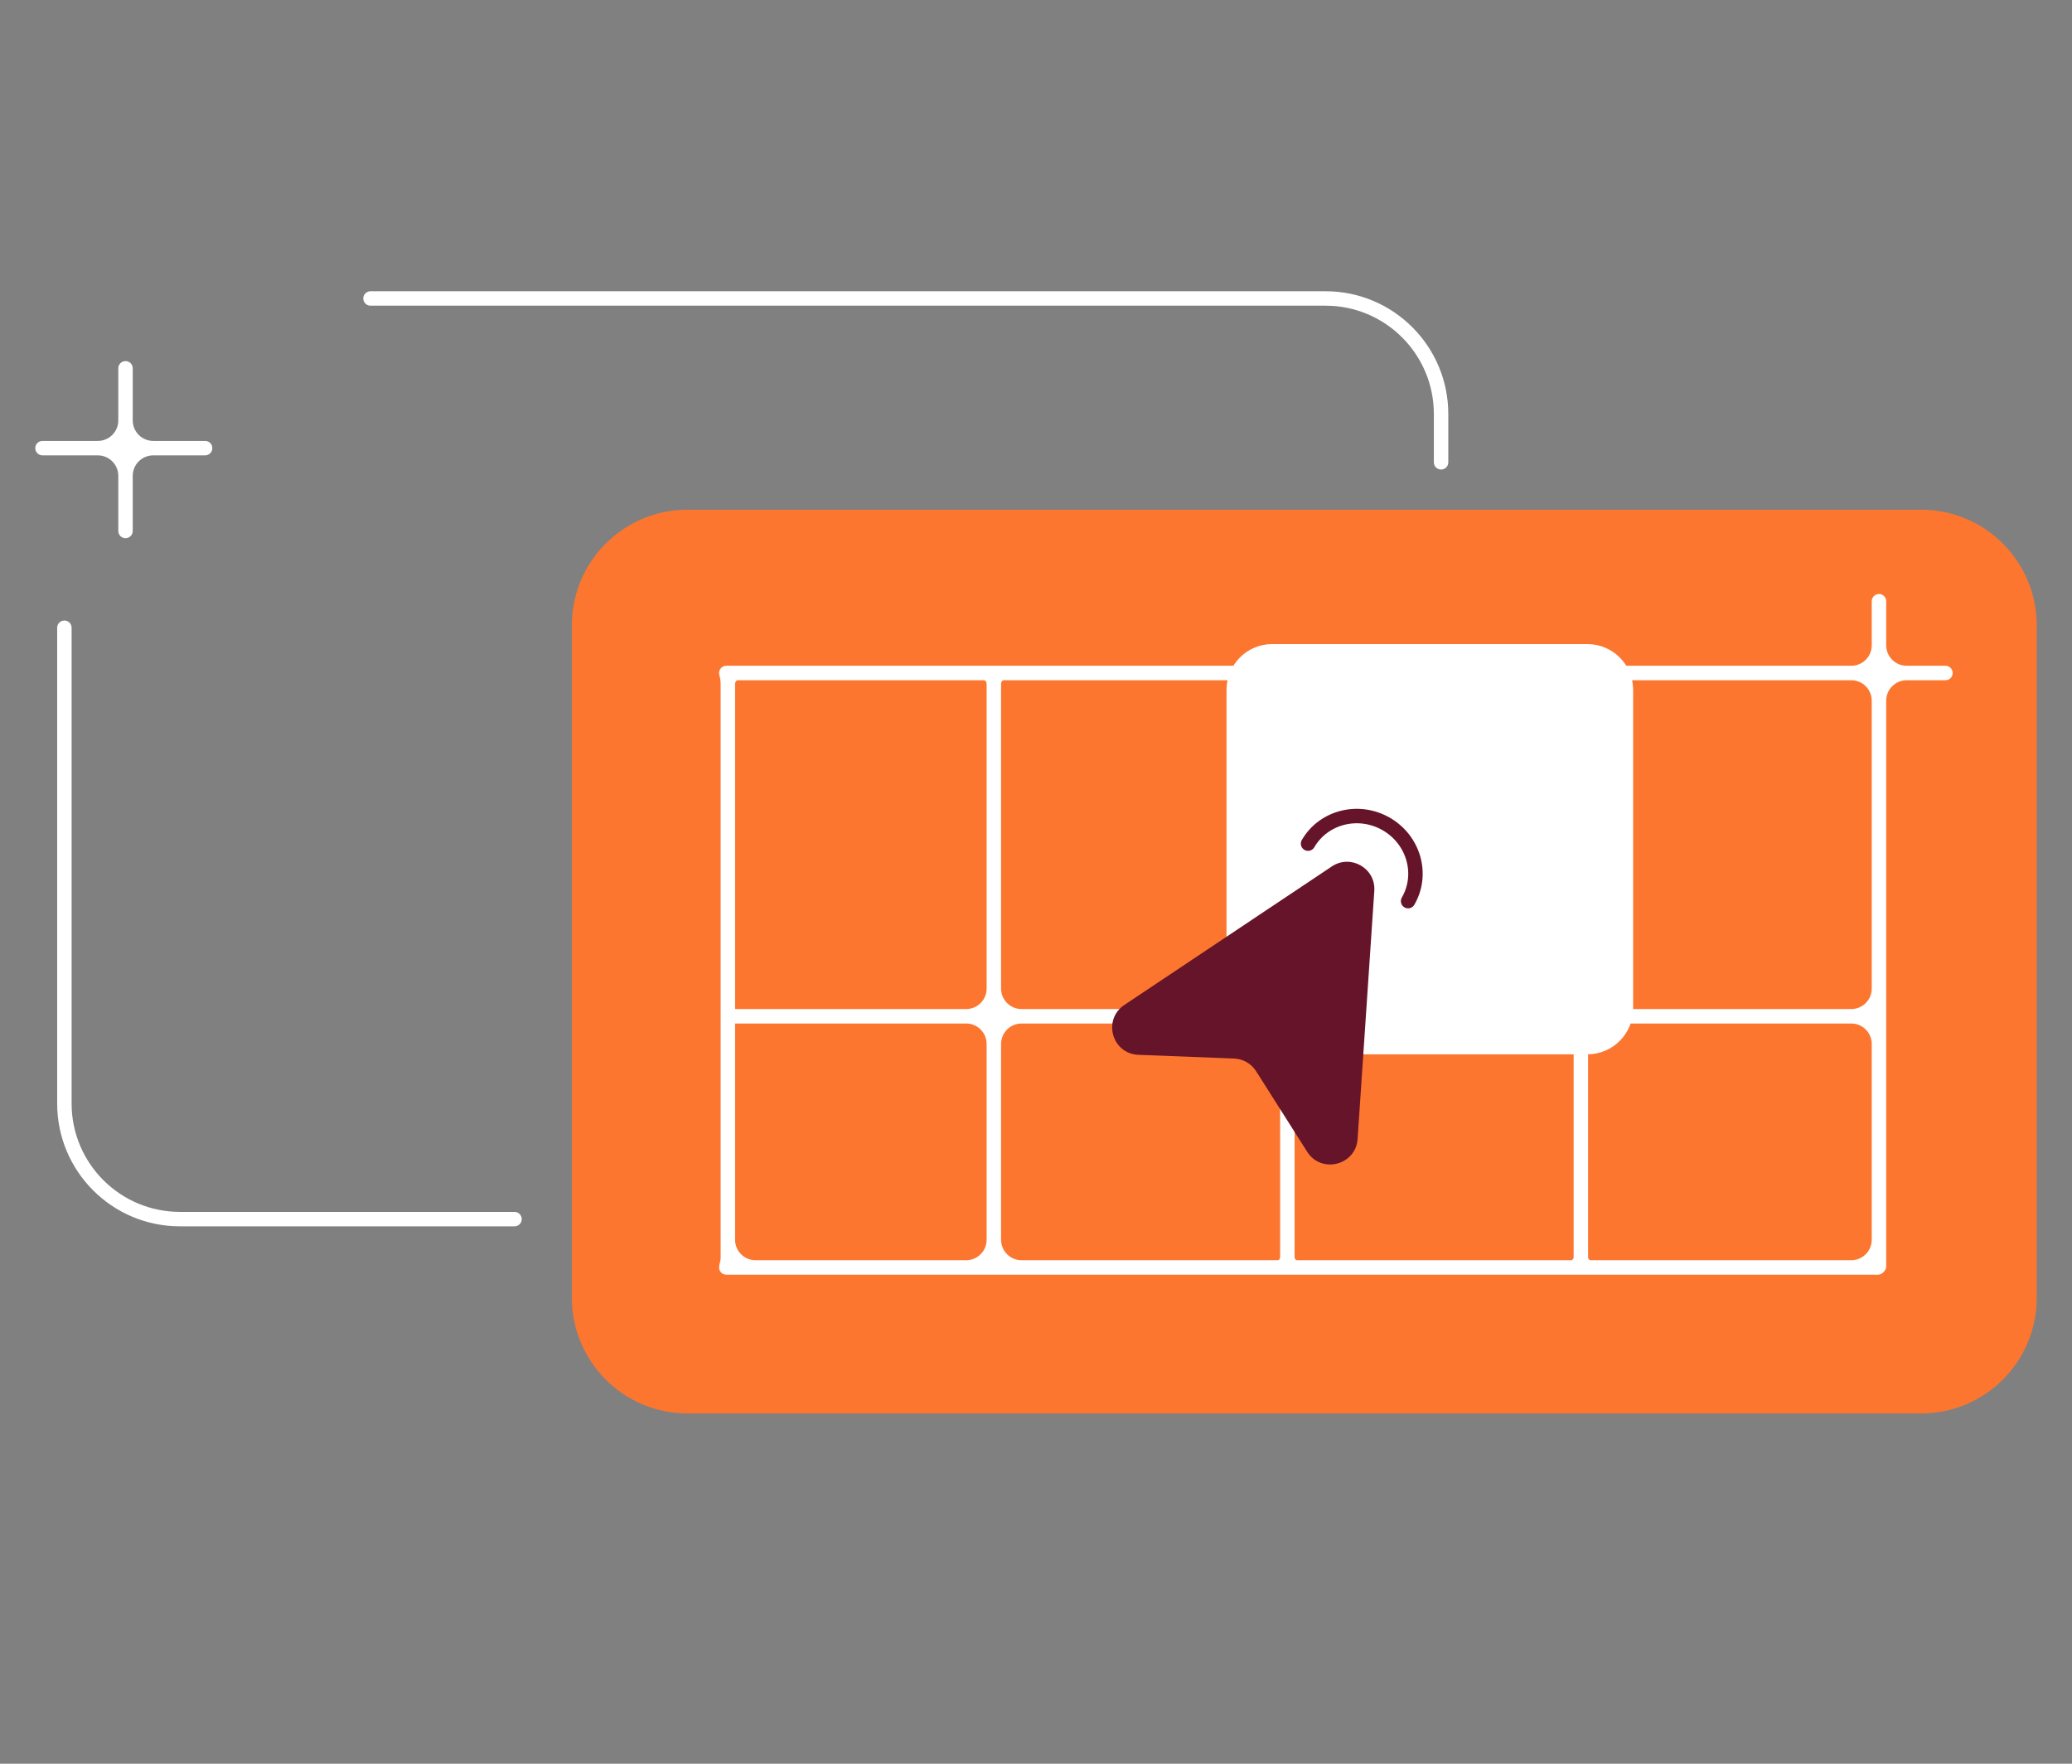 <svg width="235" height="200" viewBox="0 0 235 200" fill="none" xmlns="http://www.w3.org/2000/svg">
<rect x="0" y="0" width="235" height="200" fill="#808080" stroke="none"/>
<g clip-path="url(#clip0_4689_5622)">
<path d="M163.443 52.423V46.952C163.443 39.713 157.575 33.845 150.336 33.845H42.023M58.354 138.244H20.41C13.171 138.244 7.303 132.375 7.303 125.136V71.185" stroke="white" stroke-width="1.638" stroke-linecap="round"/>
<path fill-rule="evenodd" clip-rule="evenodd" d="M13.417 41.766C13.417 41.313 13.784 40.946 14.236 40.946C14.689 40.946 15.055 41.313 15.055 41.766V47.676C15.055 48.959 16.095 49.999 17.378 49.999H23.265C23.717 49.999 24.084 50.365 24.084 50.818C24.084 51.27 23.717 51.637 23.265 51.637H17.378C16.095 51.637 15.055 52.677 15.055 53.96V60.21C15.055 60.663 14.689 61.029 14.236 61.029C13.784 61.029 13.417 60.663 13.417 60.21V53.96C13.417 52.677 12.377 51.637 11.094 51.637H4.82C4.368 51.637 4.001 51.27 4.001 50.818C4.001 50.365 4.368 49.999 4.82 49.999H11.094C12.377 49.999 13.417 48.959 13.417 47.676V41.766Z" fill="white"/>
<path d="M231 70.908C231 63.669 225.132 57.801 217.892 57.801H77.967C70.728 57.801 64.859 63.669 64.859 70.908V147.174C64.859 154.413 70.728 160.281 77.967 160.281H217.892C225.132 160.281 231 154.413 231 147.174V70.908Z" fill="#FC7630"/>
<path fill-rule="evenodd" clip-rule="evenodd" d="M213.926 68.176C213.926 67.723 213.559 67.356 213.107 67.356C212.654 67.356 212.287 67.723 212.287 68.176V73.174C212.287 74.457 211.247 75.497 209.965 75.497L82.374 75.497C81.921 75.497 81.555 75.864 81.555 76.316C81.555 76.397 81.567 76.476 81.588 76.55C81.676 76.844 81.733 77.231 81.733 77.538V142.671C81.733 143.026 81.557 143.372 81.557 143.727C81.557 144.179 81.923 144.546 82.376 144.546L212.986 144.546C213.166 144.546 213.333 144.488 213.468 144.389C213.603 144.291 213.72 144.164 213.807 144.02C213.882 143.897 213.926 143.751 213.926 143.596L213.926 79.458C213.926 78.175 214.966 77.135 216.248 77.135H220.649C221.101 77.135 221.468 76.769 221.468 76.316C221.468 75.864 221.101 75.497 220.649 75.497H216.248C214.966 75.497 213.926 74.457 213.926 73.174V68.176ZM212.287 140.585C212.287 141.867 211.247 142.907 209.965 142.907H180.402C180.233 142.907 180.117 142.724 180.117 142.555V118.385C180.117 117.102 181.157 116.062 182.44 116.062H209.965C211.247 116.062 212.287 117.102 212.287 118.385V140.585ZM178.479 142.555C178.479 142.724 178.363 142.907 178.194 142.907L147.113 142.907C146.944 142.907 146.828 142.724 146.828 142.555V118.385C146.828 117.102 147.868 116.062 149.151 116.062H176.156C177.439 116.062 178.479 117.102 178.479 118.385V142.555ZM145.19 142.555C145.19 142.724 145.074 142.907 144.905 142.907H115.861C114.578 142.907 113.538 141.867 113.538 140.585V118.385C113.538 117.102 114.578 116.062 115.861 116.062H142.867C144.15 116.062 145.19 117.102 145.19 118.385V142.555ZM111.9 140.585C111.9 141.867 110.86 142.907 109.577 142.907H85.694C84.411 142.907 83.371 141.867 83.371 140.585V116.067C83.371 116.064 83.374 116.062 83.377 116.062H109.577C110.86 116.062 111.9 117.102 111.9 118.385V140.585ZM83.371 77.538V114.418C83.371 114.421 83.374 114.423 83.377 114.423H109.577C110.86 114.423 111.9 113.384 111.9 112.101V77.538C111.9 77.35 111.772 77.135 111.584 77.135H83.686C83.498 77.135 83.371 77.35 83.371 77.538ZM113.538 77.538V112.101C113.538 113.384 114.578 114.423 115.861 114.423H142.867C144.15 114.423 145.19 113.384 145.19 112.101V79.458C145.19 78.175 144.15 77.135 142.867 77.135H113.853C113.665 77.135 113.538 77.35 113.538 77.538ZM149.151 77.135C147.868 77.135 146.828 78.175 146.828 79.458V112.101C146.828 113.384 147.868 114.423 149.151 114.423L176.156 114.423C177.439 114.423 178.479 113.384 178.479 112.101V79.458C178.479 78.175 177.439 77.135 176.156 77.135L149.151 77.135ZM182.44 77.135C181.157 77.135 180.117 78.175 180.117 79.458L180.117 112.101C180.117 113.384 181.157 114.423 182.44 114.423H209.965C211.247 114.423 212.287 113.384 212.287 112.101V79.458C212.287 78.175 211.247 77.135 209.965 77.135H182.44Z" fill="white"/>
<path d="M184.406 78.226C184.406 75.813 182.45 73.856 180.037 73.856H144.296C141.883 73.856 139.927 75.813 139.927 78.226V114.368C139.927 116.781 141.883 118.737 144.296 118.737H180.037C182.45 118.737 184.406 116.781 184.406 114.368V78.226Z" fill="white" stroke="white" stroke-width="1.638" stroke-linecap="round"/>
<path d="M155.87 101.02C156.042 98.46 153.192 96.823 151.051 98.252L127.522 113.958C125.024 115.625 126.117 119.498 129.118 119.614L139.966 120.034C140.985 120.073 141.919 120.61 142.463 121.468L148.255 130.607C149.857 133.135 153.773 132.139 153.975 129.153L155.87 101.02Z" fill="#661429"/>
<path d="M148.355 95.666C150.115 92.633 154.082 91.633 157.216 93.433C160.349 95.233 161.463 99.151 159.702 102.185" stroke="#661429" stroke-width="1.638" stroke-linecap="round"/>
</g>
<defs>
<clipPath id="clip0_4689_5622">
<rect width="235" height="200" fill="white" transform="matrix(-1 0 0 1 235 0)"/>
</clipPath>
</defs>
</svg>
